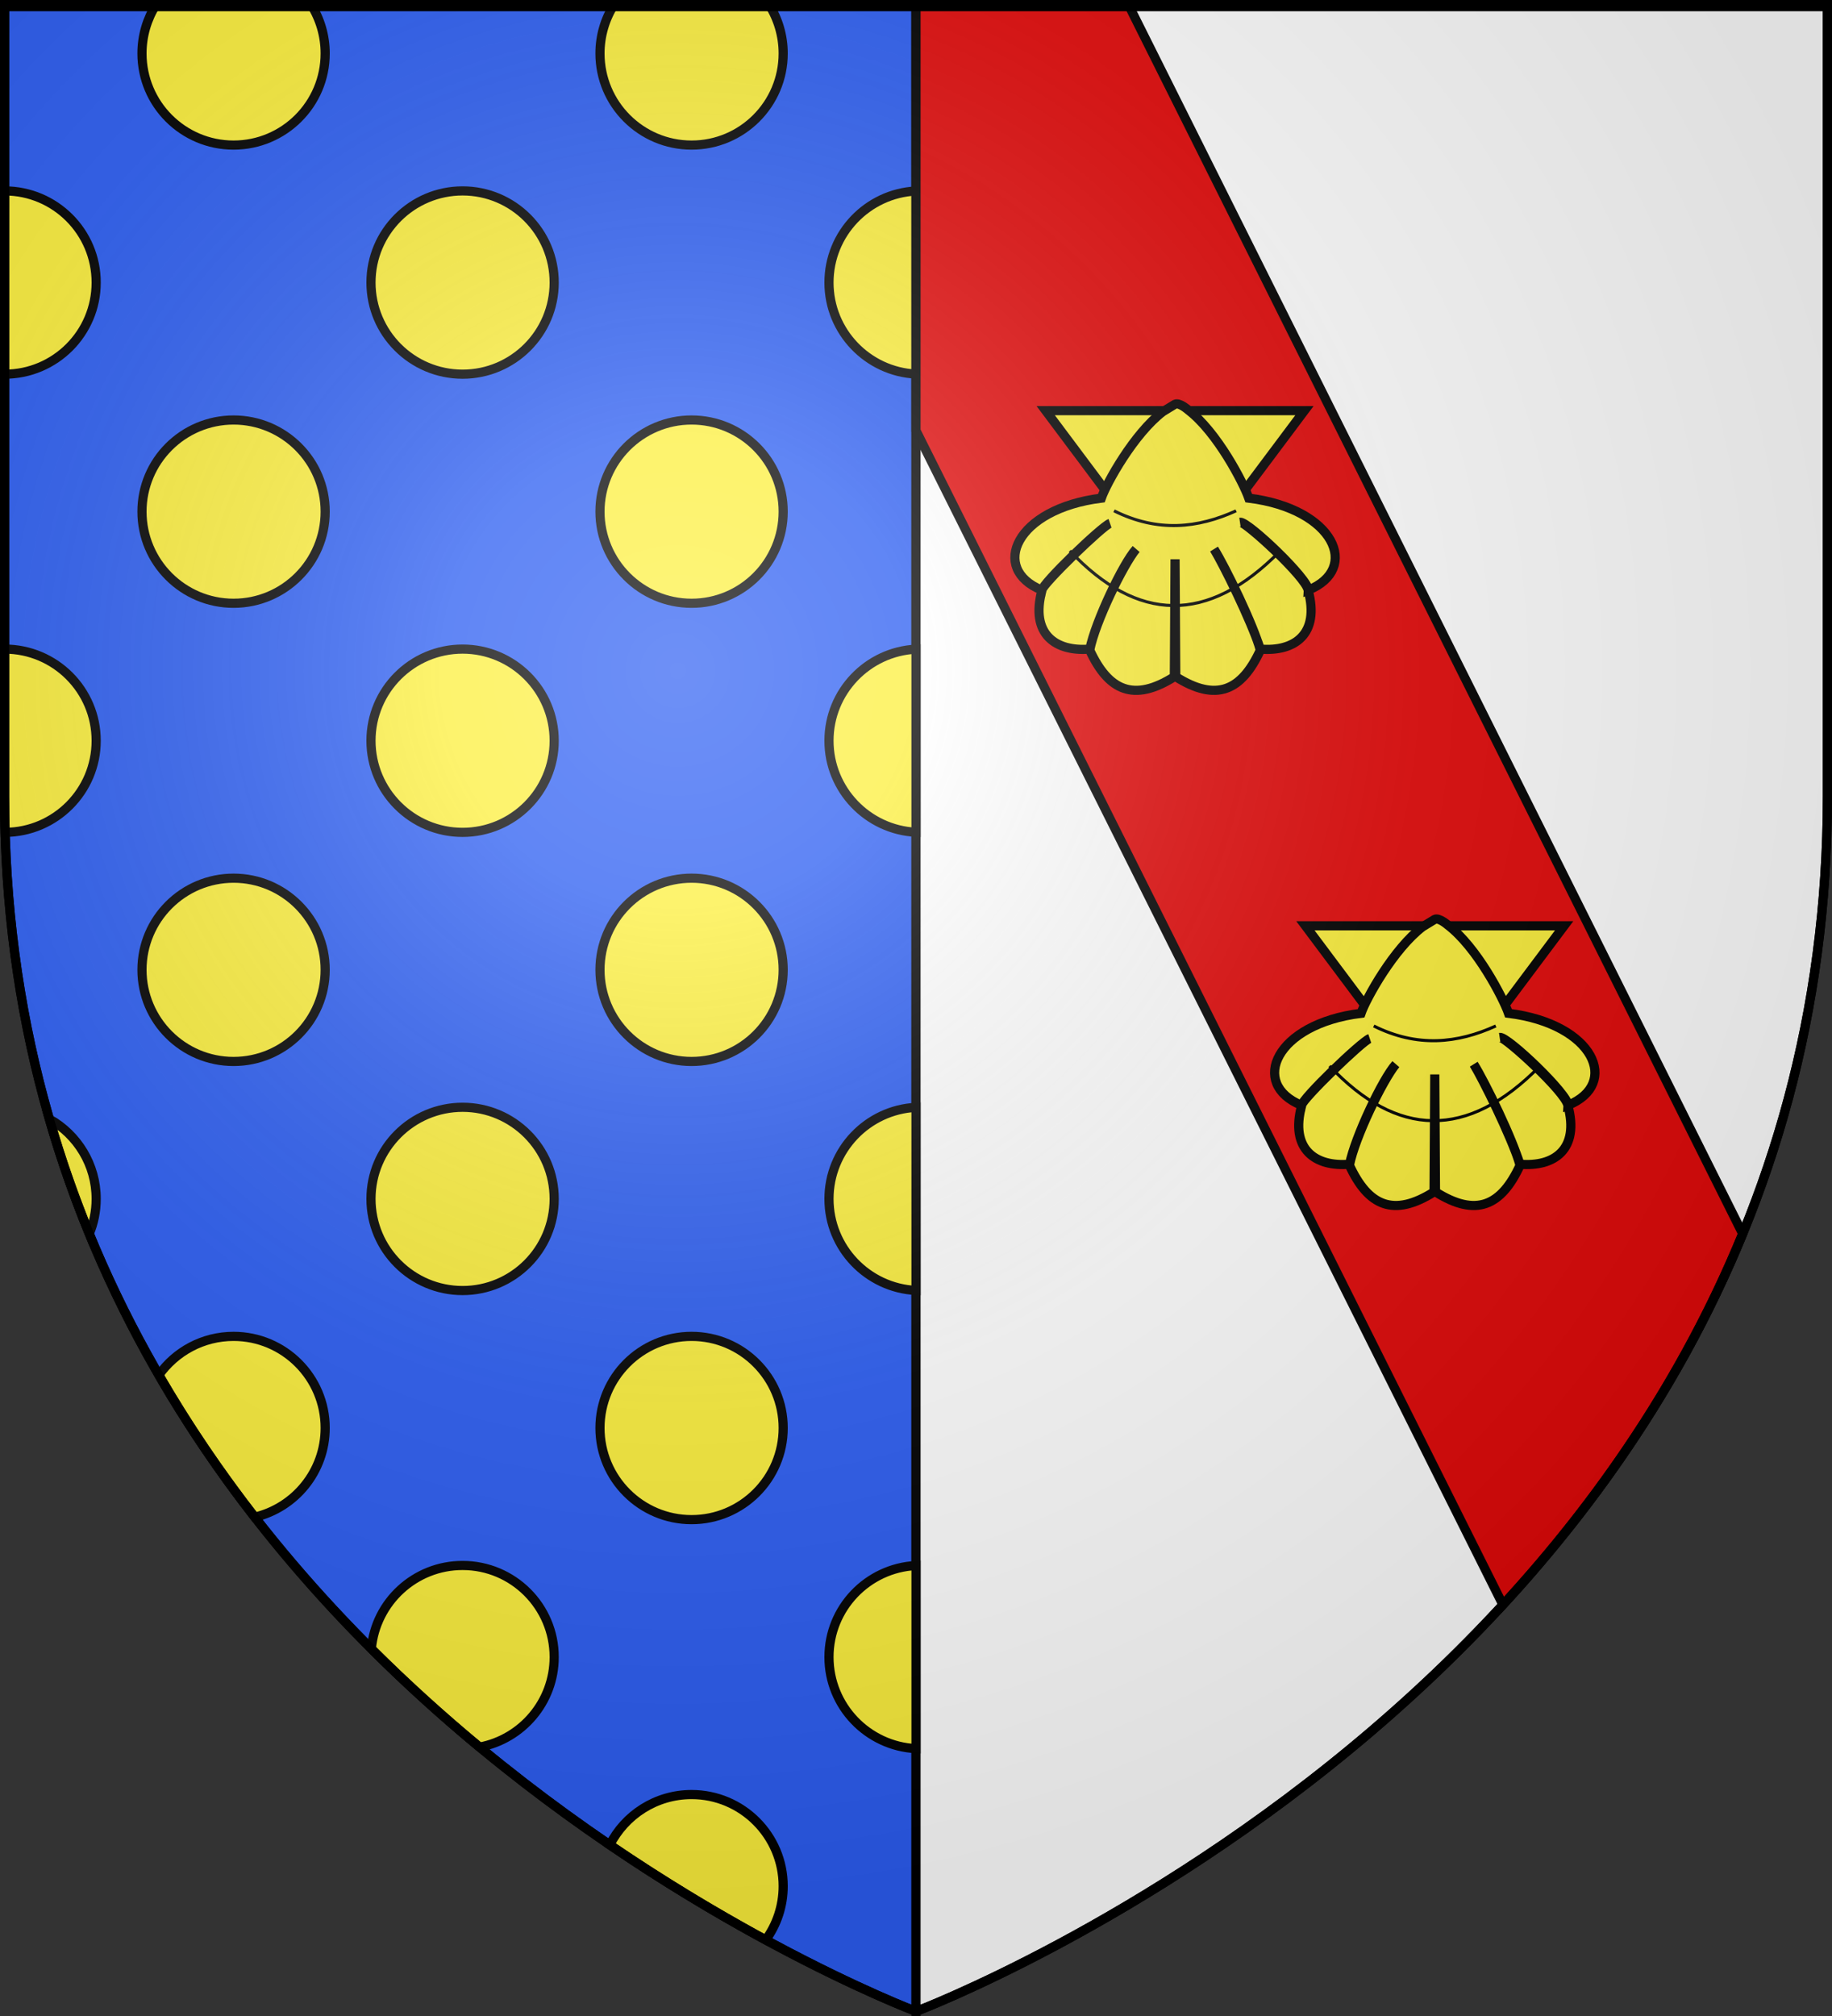 <?xml version="1.0" encoding="UTF-8" standalone="no"?>
<svg
   xmlns:dc="http://purl.org/dc/elements/1.1/"
   xmlns:cc="http://web.resource.org/cc/"
   xmlns:rdf="http://www.w3.org/1999/02/22-rdf-syntax-ns#"
   xmlns:svg="http://www.w3.org/2000/svg"
   xmlns="http://www.w3.org/2000/svg"
   xmlns:xlink="http://www.w3.org/1999/xlink"
   xmlns:sodipodi="http://sodipodi.sourceforge.net/DTD/sodipodi-0.dtd"
   xmlns:inkscape="http://www.inkscape.org/namespaces/inkscape"
   height="660"
   width="600"
   version="1.0"
   id="svg2"
   sodipodi:version="0.32"
   inkscape:version="0.44"
   sodipodi:docname="Blason_ville_fr_Feyt_(Corrèze).svg"
   sodipodi:docbase="C:\Documents and Settings\Bruno Vallette\Mes documents\Perso\Wikipédia Blasons\Communes BVA"
   inkscape:export-filename="/Users/olivier/Desktop/Blason Rouge/Blason_Vide_3D.png"
   inkscape:export-xdpi="144"
   inkscape:export-ydpi="144">
  <rect width="100%" height="100%" fill="#333333" stroke="none"/>
  <sodipodi:namedview
     inkscape:window-height="719"
     inkscape:window-width="1024"
     inkscape:pageshadow="2"
     inkscape:pageopacity="0.0"
     guidetolerance="10.0"
     gridtolerance="10.0"
     objecttolerance="10.0"
     borderopacity="1.0"
     bordercolor="#666666"
     pagecolor="#ffffff"
     id="base"
     showgrid="false"
     height="660px"
     inkscape:zoom="0.79999966"
     inkscape:cx="300"
     inkscape:cy="329.99986"
     inkscape:window-x="-4"
     inkscape:window-y="-4"
     inkscape:current-layer="layer3" />
  <desc
     id="desc4">Flag of Canton of Valais (Wallis)</desc>
  <defs
     id="defs6">
    <linearGradient
       id="linearGradient2893">
      <stop
         style="stop-color:white;stop-opacity:0.314;"
         offset="0"
         id="stop2895" />
      <stop
         id="stop2897"
         offset="0.19"
         style="stop-color:white;stop-opacity:0.251;" />
      <stop
         style="stop-color:#6b6b6b;stop-opacity:0.125;"
         offset="0.6"
         id="stop2901" />
      <stop
         style="stop-color:black;stop-opacity:0.125;"
         offset="1"
         id="stop2899" />
    </linearGradient>
    <linearGradient
       id="linearGradient2885">
      <stop
         id="stop2887"
         offset="0"
         style="stop-color:white;stop-opacity:1;" />
      <stop
         style="stop-color:white;stop-opacity:1;"
         offset="0.229"
         id="stop2891" />
      <stop
         id="stop2889"
         offset="1"
         style="stop-color:black;stop-opacity:1;" />
    </linearGradient>
    <linearGradient
       id="linearGradient2955">
      <stop
         id="stop2867"
         offset="0"
         style="stop-color:#fd0000;stop-opacity:1;" />
      <stop
         style="stop-color:#e77275;stop-opacity:0.659;"
         offset="0.5"
         id="stop2873" />
      <stop
         style="stop-color:black;stop-opacity:0.323;"
         offset="1"
         id="stop2959" />
    </linearGradient>
    <radialGradient
       inkscape:collect="always"
       xlink:href="#linearGradient2955"
       id="radialGradient2961"
       cx="225.524"
       cy="218.901"
       fx="225.524"
       fy="218.901"
       r="300"
       gradientTransform="matrix(-4.167939e-4,2.183,-1.884,-3.599562e-4,615.597,-289.121)"
       gradientUnits="userSpaceOnUse" />
    <polygon
       id="star"
       transform="scale(53,53)"
       points="0,-1 0.588,0.809 -0.951,-0.309 0.951,-0.309 -0.588,0.809 0,-1 " />
    <clipPath
       id="clip">
      <path
         d="M 0,-200 L 0,600 L 300,600 L 300,-200 L 0,-200 z "
         id="path10" />
    </clipPath>
    <radialGradient
       inkscape:collect="always"
       xlink:href="#linearGradient2955"
       id="radialGradient1911"
       gradientUnits="userSpaceOnUse"
       gradientTransform="matrix(-4.167939e-4,2.183,-1.884,-3.599562e-4,615.597,-289.121)"
       cx="225.524"
       cy="218.901"
       fx="225.524"
       fy="218.901"
       r="300" />
    <radialGradient
       inkscape:collect="always"
       xlink:href="#linearGradient2955"
       id="radialGradient2865"
       gradientUnits="userSpaceOnUse"
       gradientTransform="matrix(0,1.749,-1.593,-1.049767e-7,551.788,-191.29)"
       cx="225.524"
       cy="218.901"
       fx="225.524"
       fy="218.901"
       r="300" />
    <radialGradient
       inkscape:collect="always"
       xlink:href="#linearGradient2955"
       id="radialGradient2871"
       gradientUnits="userSpaceOnUse"
       gradientTransform="matrix(0,1.386,-1.323,-5.741131e-8,-158.082,-109.541)"
       cx="225.524"
       cy="218.901"
       fx="225.524"
       fy="218.901"
       r="300" />
    <radialGradient
       inkscape:collect="always"
       xlink:href="#linearGradient2893"
       id="radialGradient3163"
       gradientUnits="userSpaceOnUse"
       gradientTransform="matrix(1.353,0,0,1.349,-77.629,-85.747)"
       cx="221.445"
       cy="226.331"
       fx="221.445"
       fy="226.331"
       r="300" />
  </defs>
  <g
     inkscape:groupmode="layer"
     id="layer3"
     inkscape:label="Fond écu"
     style="display:inline">
    <path
       style="fill:#2b5df2;fill-opacity:1;fill-rule:evenodd;stroke:black;stroke-width:3;stroke-linecap:butt;stroke-linejoin:miter;stroke-miterlimit:4;stroke-dasharray:none;stroke-opacity:1;display:inline"
       d="M 1.5,1.5 L 1.5,2.188 L 1.5,260.719 C 1.5,546.17 300,658.5 300,658.5 L 300,2.188 L 300,1.5 L 1.5,1.5 z "
       id="path2794"
       sodipodi:nodetypes="ccccccc" />
    <path
       style="fill:white;fill-opacity:1;fill-rule:evenodd;stroke:black;stroke-width:3;stroke-linecap:butt;stroke-linejoin:miter;stroke-miterlimit:4;stroke-dasharray:none;stroke-opacity:1"
       d="M 300,1.5 L 300,2.188 L 300,658.5 C 300,658.5 598.5,546.17 598.5,260.719 C 598.5,81.609 598.5,2.188 598.5,2.188 L 598.5,1.5 L 300,1.5 z "
       id="path2855"
       sodipodi:nodetypes="cccsccc" />
    <path
       style="color:black;fill:#fcef3c;fill-opacity:1;fill-rule:nonzero;stroke:black;stroke-width:3;stroke-linecap:butt;stroke-linejoin:miter;marker:none;marker-start:none;marker-mid:none;marker-end:none;stroke-miterlimit:4;stroke-dasharray:none;stroke-dashoffset:0;stroke-opacity:1;visibility:visible;display:inline;overflow:visible"
       d="M 51.125,1.5 C 48.199,6.131 46.5,11.622 46.5,17.5 C 46.5,34.06 59.94,47.5 76.5,47.5 C 93.06,47.5 106.5,34.06 106.5,17.5 C 106.5,11.622 104.8,6.131 101.875,1.5 L 51.125,1.5 z M 201.125,1.5 C 198.2,6.131 196.5,11.622 196.5,17.5 C 196.5,34.06 209.94,47.5 226.5,47.5 C 243.06,47.5 256.5,34.06 256.5,17.5 C 256.5,11.622 254.8,6.131 251.875,1.5 L 201.125,1.5 z M 1.5,62.5 L 1.5,122.5 C 18.06,122.5 31.5,109.06 31.5,92.5 C 31.5,75.94 18.06,62.5 1.5,62.5 z M 151.5,62.5 C 134.94,62.5 121.5,75.94 121.5,92.5 C 121.5,109.06 134.94,122.5 151.5,122.5 C 168.06,122.5 181.5,109.06 181.5,92.5 C 181.5,75.94 168.06,62.5 151.5,62.5 z M 299.969,62.531 C 284.125,63.335 271.5,76.457 271.5,92.5 C 271.5,108.553 284.141,121.68 300,122.469 L 300,62.531 C 299.99,62.532 299.979,62.531 299.969,62.531 z M 76.5,137.5 C 59.94,137.5 46.5,150.94 46.5,167.5 C 46.5,184.06 59.94,197.5 76.5,197.5 C 93.06,197.5 106.5,184.06 106.5,167.5 C 106.5,150.94 93.06,137.5 76.5,137.5 z M 226.5,137.5 C 209.94,137.5 196.5,150.94 196.5,167.5 C 196.5,184.06 209.94,197.5 226.5,197.5 C 243.06,197.5 256.5,184.06 256.5,167.5 C 256.5,150.94 243.06,137.5 226.5,137.5 z M 1.5,212.5 L 1.5,260.719 C 1.5,264.682 1.574,268.603 1.688,272.5 C 18.16,272.398 31.5,258.997 31.5,242.5 C 31.5,225.94 18.06,212.5 1.5,212.5 z M 151.5,212.5 C 134.94,212.5 121.5,225.94 121.5,242.5 C 121.5,259.06 134.94,272.5 151.5,272.5 C 168.06,272.5 181.5,259.06 181.5,242.5 C 181.5,225.94 168.06,212.5 151.5,212.5 z M 299.969,212.531 C 284.125,213.335 271.5,226.457 271.5,242.5 C 271.5,258.553 284.141,271.68 300,272.469 L 300,212.531 C 299.99,212.532 299.979,212.531 299.969,212.531 z M 76.5,287.5 C 59.94,287.5 46.5,300.94 46.5,317.5 C 46.5,334.06 59.94,347.5 76.5,347.5 C 93.06,347.5 106.5,334.06 106.5,317.5 C 106.5,300.94 93.06,287.5 76.5,287.5 z M 226.5,287.5 C 209.94,287.5 196.5,300.94 196.5,317.5 C 196.5,334.06 209.94,347.5 226.5,347.5 C 243.06,347.5 256.5,334.06 256.5,317.5 C 256.5,300.94 243.06,287.5 226.5,287.5 z M 151.5,362.5 C 134.94,362.5 121.5,375.94 121.5,392.5 C 121.5,409.06 134.94,422.5 151.5,422.5 C 168.06,422.5 181.5,409.06 181.5,392.5 C 181.5,375.94 168.06,362.5 151.5,362.5 z M 299.969,362.531 C 284.125,363.335 271.5,376.457 271.5,392.5 C 271.5,408.553 284.141,421.68 300,422.469 L 300,362.531 C 299.99,362.532 299.979,362.531 299.969,362.531 z M 16.188,366.344 C 19.939,379.339 24.314,391.868 29.25,403.906 C 30.697,400.39 31.5,396.536 31.5,392.5 C 31.5,381.277 25.32,371.489 16.188,366.344 z M 76.5,437.5 C 66.401,437.5 57.469,442.5 52.031,450.156 C 61.634,466.744 72.202,482.247 83.438,496.688 C 96.654,493.553 106.5,481.671 106.5,467.5 C 106.5,450.94 93.06,437.5 76.5,437.5 z M 226.5,437.5 C 209.94,437.5 196.5,450.94 196.5,467.5 C 196.5,484.06 209.94,497.5 226.5,497.5 C 243.06,497.5 256.5,484.06 256.5,467.5 C 256.5,450.94 243.06,437.5 226.5,437.5 z M 151.5,512.5 C 135.859,512.5 123.004,524.497 121.625,539.781 C 133.289,551.426 145.205,562.148 157.062,571.969 C 170.962,569.354 181.5,557.155 181.5,542.5 C 181.5,525.94 168.06,512.5 151.5,512.5 z M 299.969,512.531 C 284.125,513.335 271.5,526.457 271.5,542.5 C 271.5,558.553 284.141,571.68 300,572.469 L 300,512.531 C 299.99,512.532 299.979,512.531 299.969,512.531 z M 226.5,587.5 C 214.798,587.5 204.664,594.22 199.719,604 C 218.335,616.668 235.801,626.972 250.781,635.094 C 254.372,630.149 256.5,624.074 256.5,617.5 C 256.5,600.94 243.06,587.5 226.5,587.5 z "
       id="path3709" />
    <path
       style="opacity:1;color:black;fill:#e20909;fill-opacity:1;fill-rule:nonzero;stroke:black;stroke-width:3;stroke-linecap:butt;stroke-linejoin:miter;marker:none;marker-start:none;marker-mid:none;marker-end:none;stroke-miterlimit:4;stroke-dasharray:none;stroke-dashoffset:0;stroke-opacity:1;visibility:visible;display:inline;overflow:visible"
       d="M 300,1.5 L 300,2.188 L 300,140.969 L 492.219,525.375 C 523.043,491.927 551.173,451.649 570.75,403.906 L 369.562,1.5 L 300,1.5 z "
       id="rect2792" />
  </g>
  <g
     inkscape:groupmode="layer"
     id="layer4"
     inkscape:label="Meubles"
     sodipodi:insensitive="true">
    <g
       style="display:inline"
       id="g3948"
       transform="translate(9.195,29.241)">
      <path
         id="path1900"
         d="M 333.282,105.196 L 375.642,161.786 L 418.019,105.196 L 375.642,105.196 L 333.282,105.196 z "
         style="fill:#fcef3c;fill-opacity:1;fill-rule:evenodd;stroke:black;stroke-width:3;stroke-linecap:butt;stroke-linejoin:miter;stroke-miterlimit:4;stroke-dasharray:none;stroke-opacity:1" />
      <path
         sodipodi:nodetypes="ccccccccccccccccccccc"
         id="path2792"
         d="M 371.697,105.487 C 362.168,112.739 353.199,128.954 351.504,133.838 C 323.357,137.331 314.91,157.015 332.009,163.953 C 332.414,161.76 352.029,142.822 354.32,142.11 C 351.589,143.12 331.967,161.974 332.067,163.992 C 328.141,178.419 336.591,184.218 347.745,183.255 C 349.544,174.319 358.608,155.243 362.882,150.515 C 358.704,155.589 349.457,174.438 347.706,183.604 C 353.868,196.951 362.132,200.694 375.418,192.305 L 375.65,153.863 L 375.883,192.305 C 389.169,200.694 397.414,196.951 403.576,183.604 C 401.348,175.39 392.154,156.475 388.419,150.515 C 391.367,155.346 400.34,173.322 403.556,183.255 C 414.71,184.218 423.16,178.419 419.234,163.992 C 418.599,159.652 398.585,141.42 396.961,141.726 C 399.565,141.441 419.5,160.454 419.292,163.953 C 436.391,157.015 427.944,137.331 399.797,133.838 C 398.101,128.954 389.477,112.222 379.948,104.97 C 379.948,104.97 377.07,102.429 375.65,103.084 L 371.697,105.487 z "
         style="fill:#fcef3c;fill-opacity:1;fill-rule:evenodd;stroke:black;stroke-width:3;stroke-linecap:butt;stroke-linejoin:miter;stroke-miterlimit:4;stroke-dasharray:none;stroke-opacity:1" />
      <path
         sodipodi:nodetypes="cc"
         id="path3686"
         d="M 355.662,137.991 C 370.008,145.134 383.126,143.679 395.639,137.991"
         style="fill:none;fill-rule:evenodd;stroke:black;stroke-width:1;stroke-linecap:butt;stroke-linejoin:miter;stroke-miterlimit:4;stroke-dasharray:none;stroke-opacity:1" />
      <path
         sodipodi:nodetypes="cc"
         id="path4573"
         d="M 341.188,151.087 C 363.244,174.46 386.219,175.487 410.113,151.087"
         style="fill:none;fill-rule:evenodd;stroke:black;stroke-width:1;stroke-linecap:butt;stroke-linejoin:miter;stroke-miterlimit:4;stroke-dasharray:none;stroke-opacity:1" />
    </g>
    <g
       style="display:inline"
       id="g3954"
       transform="translate(94.254,197.892)">
      <path
         id="path3956"
         d="M 333.282,105.196 L 375.642,161.786 L 418.019,105.196 L 375.642,105.196 L 333.282,105.196 z "
         style="fill:#fcef3c;fill-opacity:1;fill-rule:evenodd;stroke:black;stroke-width:3;stroke-linecap:butt;stroke-linejoin:miter;stroke-miterlimit:4;stroke-dasharray:none;stroke-opacity:1" />
      <path
         sodipodi:nodetypes="ccccccccccccccccccccc"
         id="path3958"
         d="M 371.697,105.487 C 362.168,112.739 353.199,128.954 351.504,133.838 C 323.357,137.331 314.91,157.015 332.009,163.953 C 332.414,161.76 352.029,142.822 354.32,142.11 C 351.589,143.12 331.967,161.974 332.067,163.992 C 328.141,178.419 336.591,184.218 347.745,183.255 C 349.544,174.319 358.608,155.243 362.882,150.515 C 358.704,155.589 349.457,174.438 347.706,183.604 C 353.868,196.951 362.132,200.694 375.418,192.305 L 375.65,153.863 L 375.883,192.305 C 389.169,200.694 397.414,196.951 403.576,183.604 C 401.348,175.39 392.154,156.475 388.419,150.515 C 391.367,155.346 400.34,173.322 403.556,183.255 C 414.71,184.218 423.16,178.419 419.234,163.992 C 418.599,159.652 398.585,141.42 396.961,141.726 C 399.565,141.441 419.5,160.454 419.292,163.953 C 436.391,157.015 427.944,137.331 399.797,133.838 C 398.101,128.954 389.477,112.222 379.948,104.97 C 379.948,104.97 377.07,102.429 375.65,103.084 L 371.697,105.487 z "
         style="fill:#fcef3c;fill-opacity:1;fill-rule:evenodd;stroke:black;stroke-width:3;stroke-linecap:butt;stroke-linejoin:miter;stroke-miterlimit:4;stroke-dasharray:none;stroke-opacity:1" />
      <path
         sodipodi:nodetypes="cc"
         id="path3960"
         d="M 355.662,137.991 C 370.008,145.134 383.126,143.679 395.639,137.991"
         style="fill:none;fill-rule:evenodd;stroke:black;stroke-width:1;stroke-linecap:butt;stroke-linejoin:miter;stroke-miterlimit:4;stroke-dasharray:none;stroke-opacity:1" />
      <path
         sodipodi:nodetypes="cc"
         id="path3962"
         d="M 341.188,151.087 C 363.244,174.46 386.219,175.487 410.113,151.087"
         style="fill:none;fill-rule:evenodd;stroke:black;stroke-width:1;stroke-linecap:butt;stroke-linejoin:miter;stroke-miterlimit:4;stroke-dasharray:none;stroke-opacity:1" />
    </g>
  </g>
  <g
     inkscape:groupmode="layer"
     id="layer2"
     inkscape:label="Reflet final"
     sodipodi:insensitive="true">
    <path
       sodipodi:nodetypes="cccccc"
       d="M 300,658.5 C 300,658.5 598.5,546.18 598.5,260.728 C 598.5,-24.723 598.5,2.176 598.5,2.176 L 1.5,2.176 L 1.5,260.728 C 1.5,546.18 300,658.5 300,658.5 z "
       style="opacity:1;fill:url(#radialGradient3163);fill-opacity:1;fill-rule:evenodd;stroke:none;stroke-width:1px;stroke-linecap:butt;stroke-linejoin:miter;stroke-opacity:1"
       id="path2875"
       inkscape:export-xdpi="144"
       inkscape:export-ydpi="144" />
  </g>
  <g
     inkscape:groupmode="layer"
     id="layer1"
     inkscape:label="Contour final"
     sodipodi:insensitive="true">
    <path
       sodipodi:nodetypes="cccccc"
       d="M 300,658.5 C 300,658.5 1.5,546.18 1.5,260.728 C 1.5,-24.723 1.5,2.176 1.5,2.176 L 598.5,2.176 L 598.5,260.728 C 598.5,546.18 300,658.5 300,658.5 z "
       style="opacity:1;fill:none;fill-opacity:1;fill-rule:evenodd;stroke:#000000;stroke-width:3;stroke-linecap:butt;stroke-linejoin:miter;stroke-miterlimit:4;stroke-dasharray:none;stroke-opacity:1"
       id="path1411"
       inkscape:export-xdpi="144"
       inkscape:export-ydpi="144" />
  </g>
</svg>
